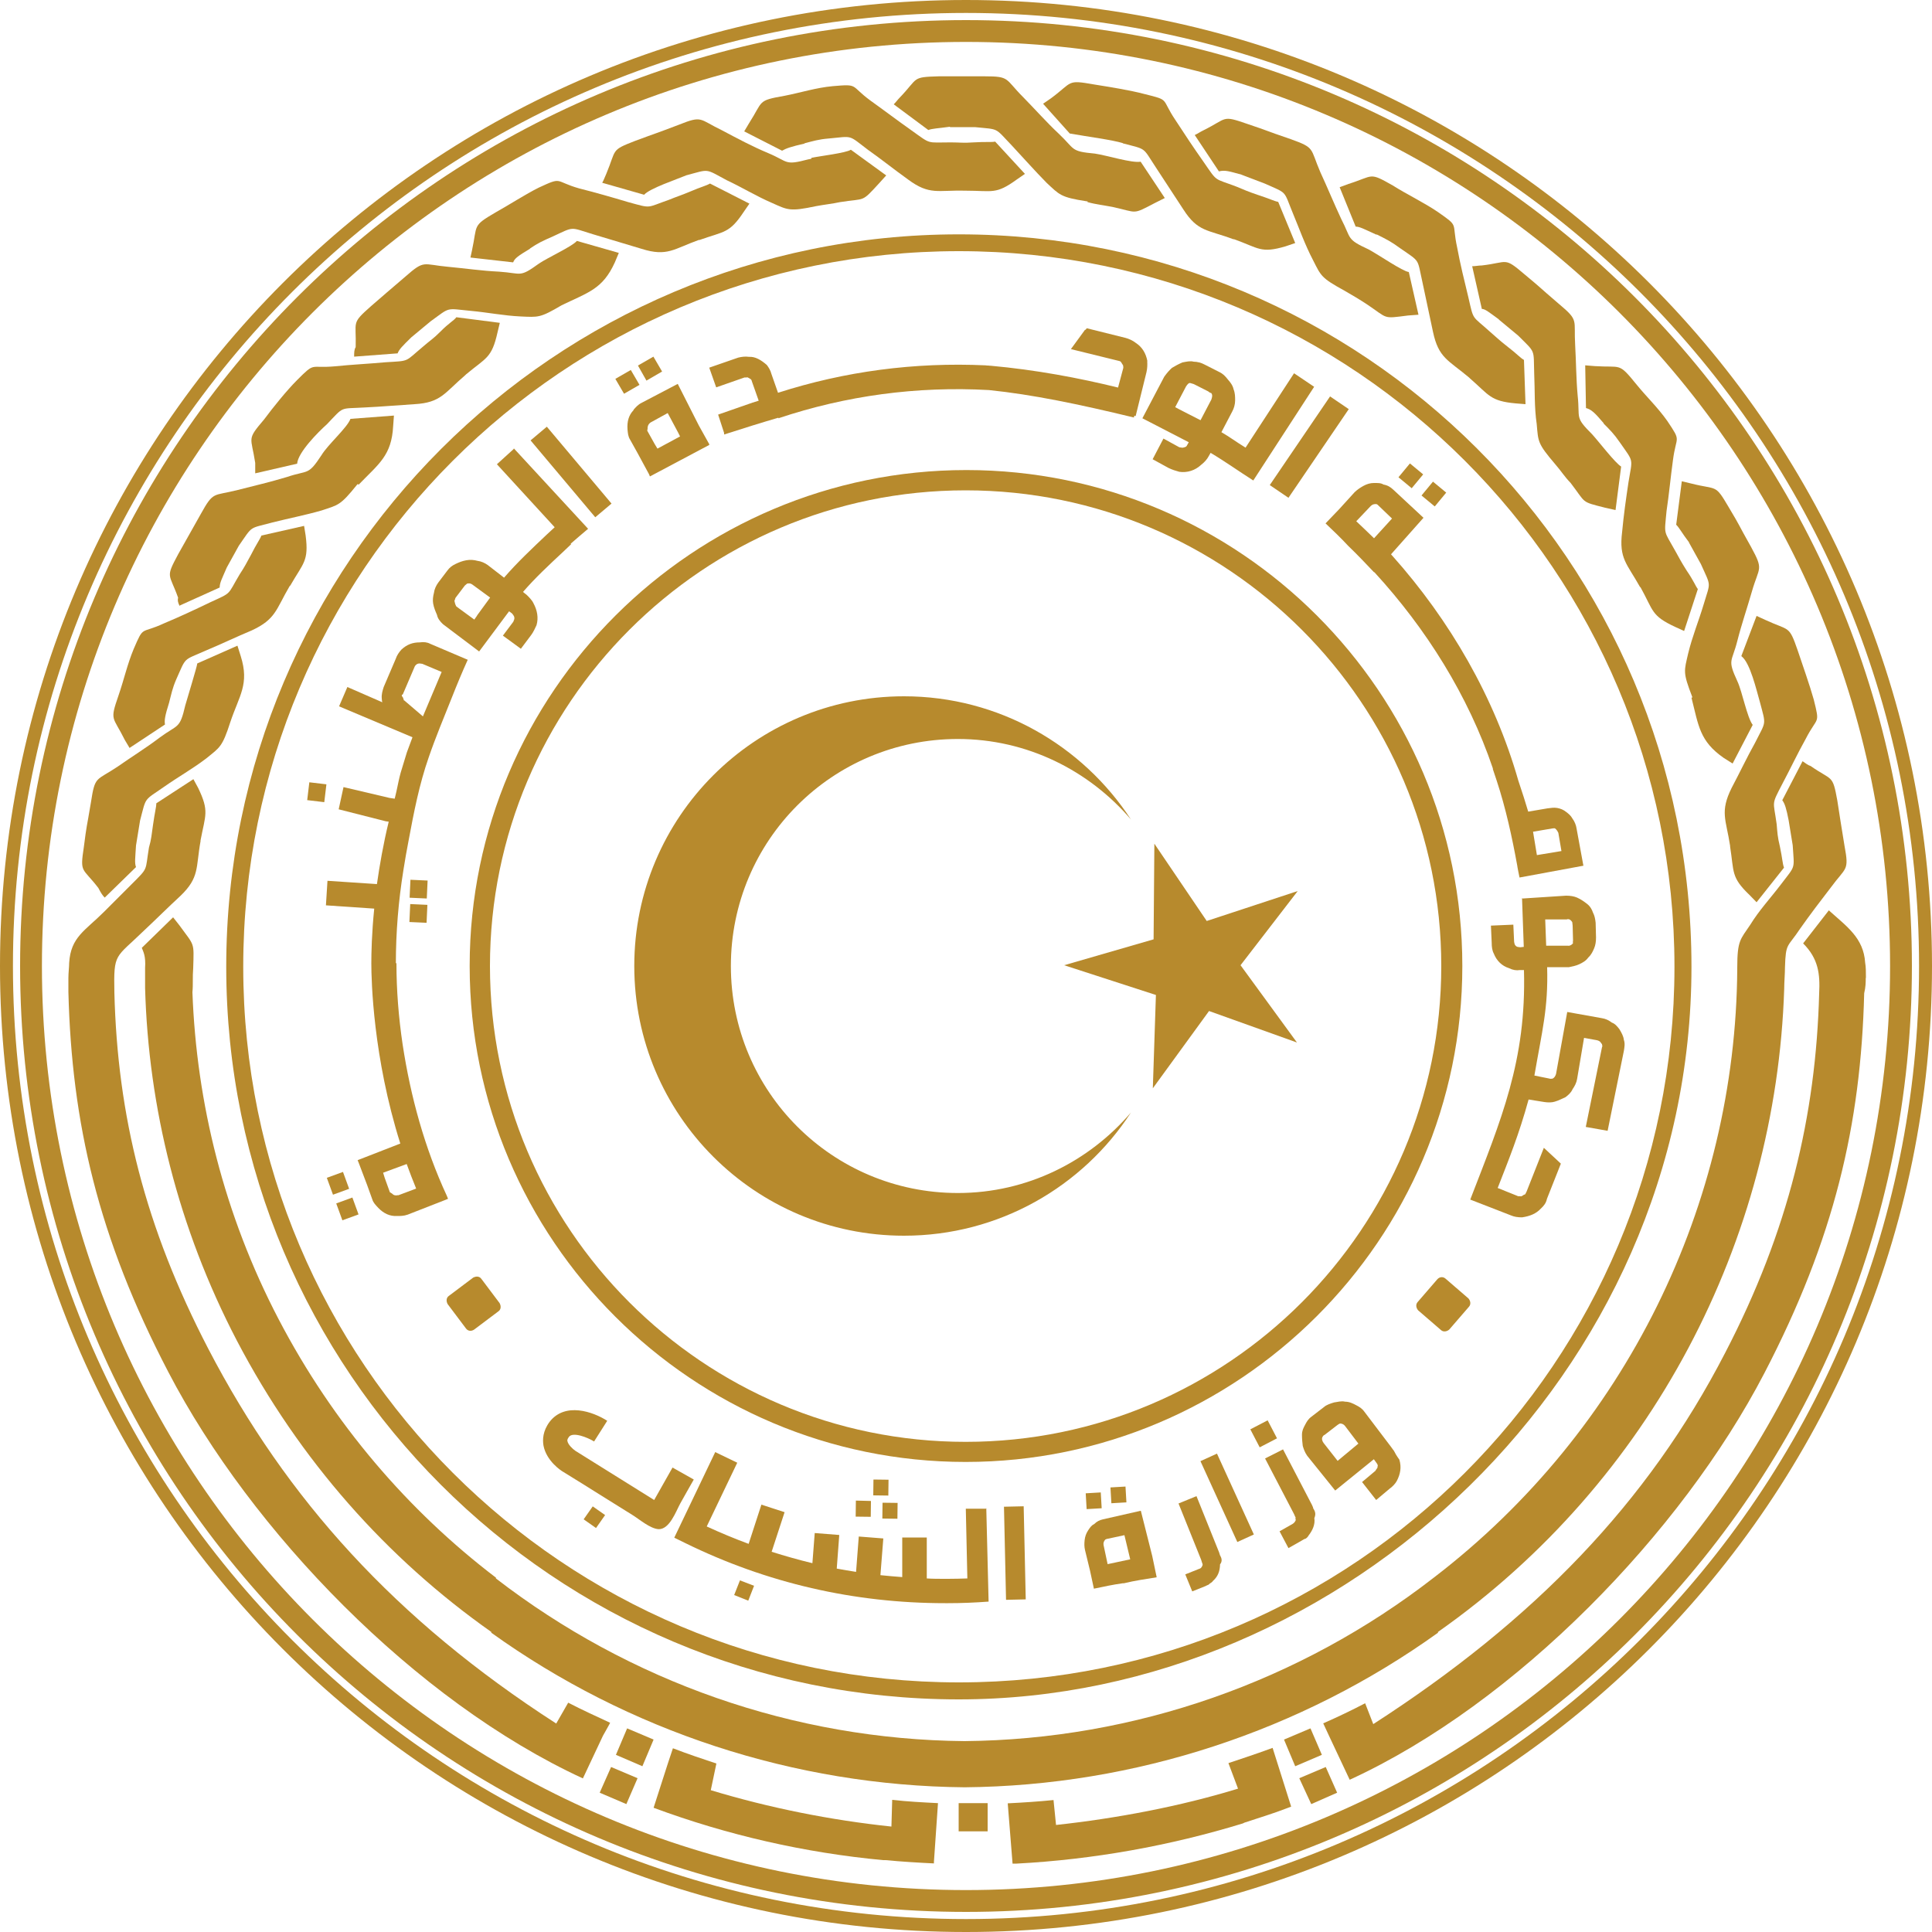 <?xml version="1.0" encoding="UTF-8"?>
<svg id="Layer_1" data-name="Layer 1" xmlns="http://www.w3.org/2000/svg" viewBox="0 0 100 100">
  <path d="m50,0C22.38,0,0,22.38,0,50s22.38,50,50,50,50-22.37,50-50S77.63,0,50,0Zm0,99.33C22.75,99.33.67,77.25.67,50S22.75.67,50,.67s49.33,22.08,49.33,49.33-22.08,49.33-49.33,49.33Z" style="fill: #b78a2d;"/>
  <path d="m93.29,39.42l-1.04,2c.13.17.21.42.33,1.04l.21,1.29c.08,1.29.17,1-.62,2.04-.54.71-1.12,1.33-1.58,2.08-.5.75-.67.79-.67,2.21v.08h0c-.08,12.12-5.75,23.87-15.71,31.5h0c-6.92,5.37-15.46,8.38-24.29,8.46-8.83-.08-17.33-3.08-24.25-8.42v-.04c-4.54-3.46-8.42-7.96-11.25-13.38s-4.25-11.21-4.46-16.92c.04-.42,0-.79.04-1.25.04-1.38.08-1.12-.71-2.21l-.33-.42-1.62,1.58c.08.21.21.42.17,1.04v.08h0v.96h0c.17,6.17,1.71,12.42,4.75,18.25,3.25,6.21,7.79,11.29,13.17,15.08v.04c7.08,5.08,15.67,7.92,24.5,8h0c8.83-.08,17.42-2.92,24.5-8v-.04c11.08-7.79,17.5-20.29,17.92-33.29h0c0-.33.04-.79.04-1.12.04-1.29.13-1,.79-2,.5-.71,1.04-1.42,1.58-2.12.79-1.08.96-.83.71-2.17-.25-1.5-.17-1.08-.37-2.33-.25-1.38-.25-1-1.38-1.79-.13-.04-.25-.13-.42-.25Z" style="fill: #b78a2d;"/>
  <path d="m31.58,89.17c-.71-.33-1.46-.67-2.17-1.04l-.62,1.08c-8.33-5.37-13.96-11.62-18-19.38-3.29-6.33-4.71-12.08-4.87-18.46-.04-2.08.04-1.75,1.54-3.21.62-.58,1.25-1.21,1.88-1.79,1-.96.79-1.46,1.04-2.83v-.04c.25-1.33.46-1.5-.12-2.71l-.25-.46-1.92,1.25c0,.21-.08.46-.17,1.12-.08.54-.08.71-.21,1.17-.21,1.25,0,1-.92,1.92-.62.62-.79.79-1.42,1.42-.96.96-1.71,1.29-1.79,2.63,0,.21-.04.5-.04.79h0v.71h0c.17,6.79,1.54,12.71,5.17,19.67,4.29,8.25,12.79,17.04,21.46,21.04l1.04-2.21s.38-.67.37-.67Z" style="fill: #b78a2d;"/>
  <polygon points="31.04 92.79 32.42 93.38 33 92.04 31.63 91.46 31.04 92.79" style="fill: #b78a2d;"/>
  <polygon points="31.88 90.83 33.25 91.42 33.83 90.04 32.46 89.46 31.88 90.83" style="fill: #b78a2d;"/>
  <path d="m63.58,91.25l.5,1.33c-3,.92-6.29,1.54-9.42,1.88l-.13-1.29c-.79.08-1.58.13-2.37.17l.25,3.12h.21c3.96-.21,7.92-.92,11.71-2.08l.08-.04c.75-.25,1.46-.46,2.21-.75l.21-.08-.96-3.04c-.79.29-1.54.54-2.29.79h0Z" style="fill: #b78a2d;"/>
  <path d="m46.12,94.54c-3.12-.33-6.29-.96-9.33-1.88l.29-1.38c-.75-.25-1.5-.5-2.25-.79l-.25.75-.75,2.33c3.83,1.42,7.83,2.33,11.88,2.71h.13c.83.08,1.67.13,2.5.17v-.08h0l.21-3.04c-.79-.04-1.58-.08-2.37-.17l-.04,1.38h0Z" style="fill: #b78a2d;"/>
  <rect x="49.62" y="93.33" width="1.5" height="1.46" style="fill: #b78a2d;"/>
  <path d="m96.58,50.62c0-.29,0-.58-.04-.79-.08-1.29-.96-1.88-1.88-2.71l-1.33,1.71c.79.79.88,1.58.83,2.58-.17,6.33-1.58,12.29-4.87,18.62-4,7.75-9.87,13.83-18.21,19.21l-.42-1.08c-.71.37-1.42.71-2.17,1.04l.33.71,1.04,2.21c8.62-3.96,17.17-12.79,21.46-21.04,3.62-6.96,5-12.87,5.17-19.67h0c.08-.33.08-.58.08-.79h0Z" style="fill: #b78a2d;"/>
  <polygon points="67.25 92.04 67.87 93.38 69.21 92.79 68.62 91.46 67.25 92.04" style="fill: #b78a2d;"/>
  <polygon points="67.83 89.46 66.46 90.04 67.04 91.42 68.42 90.83 67.83 89.46" style="fill: #b78a2d;"/>
  <path d="m50,1.04C22.96,1.04,1.04,22.96,1.04,50s21.92,48.96,48.96,48.96,48.96-21.92,48.96-48.96S77.04,1.04,50,1.04Zm0,96.79c-26.42,0-47.83-21.42-47.83-47.83S23.58,2.17,50,2.17s47.83,21.42,47.83,47.83-21.42,47.83-47.83,47.83Z" style="fill: #b78a2d;"/>
  <path d="m9.33,31.33l2.04-.92c0-.25.12-.46.37-1.04l.62-1.12c.75-1.08.5-.87,1.75-1.21.83-.21,1.71-.38,2.54-.62.87-.29.96-.25,1.83-1.33l.04-.04.04.04c1.04-1.08,1.71-1.5,1.79-3.04l.04-.54-2.25.17c-.17.46-1.17,1.33-1.5,1.88-.71,1.08-.67.75-1.79,1.13-.83.25-1.71.46-2.54.67-1.29.33-1.25.04-1.92,1.25-.75,1.33-.54.96-1.17,2.08-.67,1.25-.46.96,0,2.25-.04.13,0,.29.08.42Z" style="fill: #b78a2d;"/>
  <path d="m13.21,24.5l2.17-.5c.04-.58,1.08-1.63,1.54-2.04.92-.96.62-.79,1.96-.87.87-.04,1.75-.12,2.58-.17,1.37-.08,1.54-.58,2.62-1.5l.04-.04c1.04-.87,1.33-.83,1.63-2.17l.12-.5-2.25-.29c-.12.17-.38.29-.83.75-.38.38-.54.46-.87.75-1,.83-.67.75-1.96.83-.87.08-1.75.12-2.62.21-1.33.12-1-.25-1.96.71-.54.54-1.25,1.42-1.71,2.04-.92,1.08-.67.87-.46,2.25v.54h0Z" style="fill: #b78a2d;"/>
  <path d="m18.33,18.46l2.25-.17c.08-.21.25-.38.71-.83l1-.83c1.04-.75.75-.67,2.08-.54.87.08,1.71.25,2.58.29.92.04,1,.08,2.12-.58h0c1.38-.67,2.12-.83,2.75-2.21l.21-.5-2.17-.62c-.25.29-1.54.88-1.96,1.17-1.04.75-.87.5-2.08.42-.87-.04-1.75-.17-2.62-.25-1.33-.12-1.21-.38-2.21.5-1.17,1-.83.71-1.79,1.54-1.04.92-.75.75-.79,2.12-.08.12-.08.29-.08.5Z" style="fill: #b78a2d;"/>
  <path d="m77.58,16.54l1,.83c.92.92.79.67.83,1.96.04.87,0,1.75.13,2.62.08.92.04,1,.96,2.08.29.33.5.67.79.96h0c.83,1.08.5.96,1.79,1.29l.54.12.29-2.25c-.33-.21-1.12-1.25-1.5-1.67-.92-.92-.62-.79-.75-2-.08-.87-.08-1.75-.13-2.62-.08-1.33.21-1.25-.83-2.12-1.17-1-.79-.71-1.79-1.54-1.08-.92-.83-.62-2.21-.46-.17,0-.33.04-.5.04l.5,2.21c.17,0,.37.17.88.54h0Z" style="fill: #b78a2d;"/>
  <path d="m71.25,12.13c.5.25.75.37,1.21.71,1.08.75.88.5,1.17,1.79.17.83.37,1.71.54,2.54.29,1.37.79,1.46,1.88,2.38l.04.04c1,.87,1.04,1.17,2.37,1.29l.5.04-.08-2.29c-.21-.12-.33-.29-.88-.71-.42-.33-.54-.46-.88-.75-.96-.87-.83-.54-1.12-1.79-.21-.87-.42-1.71-.58-2.58-.29-1.33.13-1.04-1-1.83-.67-.46-1.62-.92-2.33-1.37-1.25-.71-.96-.5-2.29-.08l-.46.17.83,2.04c.21,0,.42.12,1.08.42Z" style="fill: #b78a2d;"/>
  <path d="m49.17,6.58h1.29c1.29.13,1,0,1.92.96.58.62,1.17,1.29,1.79,1.92.67.62.71.75,2.08.96h.04v.04c.42.12.88.17,1.29.25,1.33.29,1,.42,2.21-.21l.5-.25-1.25-1.88c-.46.08-1.75-.33-2.37-.42-1.29-.12-1-.21-1.88-1.04-.62-.58-1.21-1.25-1.83-1.88-.96-.96-.67-1.08-2-1.08h-2.37c-1.42.04-1.04.08-2,1.08-.13.13-.21.25-.33.37l1.79,1.33c.21-.08.46-.08,1.12-.17Z" style="fill: #b78a2d;"/>
  <path d="m58.12,7.42c1.25.33,1,.17,1.71,1.25.46.71.96,1.46,1.42,2.17.75,1.17,1.25,1.04,2.58,1.54h.04c1.29.46,1.38.75,2.67.37l.5-.17-.88-2.13c-.21-.04-.46-.17-1.08-.37-.5-.17-.67-.25-1.08-.42-1.21-.46-.96-.21-1.71-1.29-.5-.71-1-1.46-1.46-2.17-.75-1.12-.25-1-1.58-1.33-.79-.21-1.83-.37-2.63-.5-1.42-.25-1.08-.13-2.21.71l-.42.29,1.38,1.54c.96.17,2.21.33,2.75.5h0Z" style="fill: #b78a2d;"/>
  <path d="m41.63,7.42c.46-.12.75-.21,1.25-.25,1.29-.12,1-.21,2.04.58.71.5,1.38,1.04,2.08,1.54,1.12.83,1.54.54,2.96.58h.04c1.38,0,1.54.21,2.63-.58l.42-.29-1.54-1.67c-.21.04-.46,0-1.12.04-.54.04-.71,0-1.17,0-1.29,0-1,.12-2.04-.62-.71-.5-1.42-1.04-2.12-1.54-1.08-.79-.58-.87-1.96-.75-.87.08-1.63.33-2.5.5-1.42.25-1.08.25-1.83,1.42l-.25.42,1.96,1c.21-.12.46-.21,1.17-.37Z" style="fill: #b78a2d;"/>
  <path d="m35.5,9.08c1.25-.33.96-.37,2.12.25.79.37,1.54.83,2.33,1.17.83.37.92.46,2.29.17.42-.08.83-.12,1.25-.21h0c1.33-.21,1.08.04,2-.96l.38-.42-1.83-1.33c-.25.17-1.63.33-2.04.42v.04s-.13.04-.17.04c-1.25.33-1,.12-2.08-.33-.79-.33-1.58-.75-2.37-1.17-1.21-.58-1-.79-2.25-.29-1.42.54-1.04.38-2.25.83-1.29.5-.96.42-1.5,1.71-.08.17-.13.33-.21.46l2.17.62c.29-.33,1.67-.79,2.17-1Z" style="fill: #b78a2d;"/>
  <path d="m64.25,9.04l1.21.46c1.21.54.96.33,1.46,1.54.33.79.62,1.62,1.04,2.42.42.83.42.92,1.62,1.58.37.21.79.46,1.17.71,1.12.75.79.75,2.13.58l.54-.04-.5-2.21c-.33-.04-1.54-.88-2.08-1.17-1.17-.54-.88-.54-1.42-1.58-.37-.79-.71-1.62-1.08-2.42-.54-1.25-.25-1.25-1.54-1.71-1.46-.5-1-.37-2.25-.79-1.33-.46-1-.29-2.25.33-.17.08-.29.17-.46.25l1.25,1.88c.33-.08.54,0,1.17.17h0Z" style="fill: #b78a2d;"/>
  <path d="m27.42,12.87c.42-.29.71-.42,1.17-.62,1.17-.54.87-.5,2.12-.12.83.25,1.67.5,2.5.75,1.33.42,1.67,0,2.96-.46h.04c1.29-.46,1.54-.33,2.29-1.46l.29-.42-2.04-1.04c-.21.12-.46.17-1.04.42-.5.21-.67.25-1.08.42-1.21.42-.87.46-2.12.12-.83-.25-1.71-.5-2.54-.71-1.29-.37-.83-.62-2.08-.04-.67.33-1.58.92-2.25,1.29-1.21.71-.92.62-1.21,1.96l-.08.37,2.21.25c.08-.21.25-.33.88-.71Z" style="fill: #b78a2d;"/>
  <path d="m6.71,38.71l1.83-1.21c-.04-.21,0-.46.21-1.12.12-.46.17-.75.37-1.21.54-1.21.33-.96,1.54-1.5.79-.33,1.58-.71,2.37-1.04,1.25-.58,1.25-1.08,1.96-2.29l.04-.04c.67-1.17.96-1.25.79-2.58l-.08-.5-2.21.5c-.08.21-.25.42-.54,1-.25.46-.33.62-.58,1-.67,1.12-.37.92-1.54,1.46-.79.38-1.58.75-2.37,1.08-1.25.58-1.04.08-1.58,1.33-.33.79-.5,1.58-.79,2.42-.46,1.33-.29,1.04.33,2.29,0,0,.25.42.25.42Z" style="fill: #b78a2d;"/>
  <path d="m87.42,28.08l.62,1.12c.54,1.21.5.87.13,2.12-.25.83-.58,1.63-.79,2.5-.21.92-.29.96.21,2.25v.04h-.04c.37,1.46.42,2.25,1.67,3.12l.46.29,1.04-2c-.29-.38-.54-1.71-.79-2.25-.54-1.17-.29-.96,0-2.12.21-.83.5-1.67.75-2.54.37-1.29.62-1.08-.04-2.29-.75-1.33-.5-.96-1.17-2.08-.71-1.21-.58-.87-1.92-1.21l-.5-.12-.29,2.25c.17.17.29.42.67.92h0Z" style="fill: #b78a2d;"/>
  <path d="m90.13,33.96c.46.33.79,1.79.96,2.37.33,1.25.33.96-.25,2.12-.42.75-.79,1.54-1.21,2.33-.62,1.25-.29,1.63-.08,3v.04c.21,1.33.04,1.58,1,2.5l.37.38,1.42-1.79c-.08-.21-.08-.46-.21-1.08-.13-.54-.13-.71-.17-1.17-.17-1.25-.29-.96.29-2.08.42-.79.79-1.58,1.21-2.33.62-1.21.75-.71.42-2.04-.21-.75-.58-1.79-.83-2.54-.46-1.33-.42-1-1.67-1.58l-.46-.21-.79,2.08h0Z" style="fill: #b78a2d;"/>
  <path d="m83,21.92c.33.33.54.54.83.96.75,1.08.67.79.46,2.08-.13.87-.25,1.71-.33,2.58-.17,1.38.25,1.63.92,2.83l.04.04c.67,1.21.54,1.46,1.79,2.04l.46.21.71-2.17c-.13-.17-.21-.42-.58-.96-.29-.46-.37-.62-.58-1-.62-1.12-.58-.79-.46-2.08.13-.87.21-1.75.33-2.62.17-1.33.46-.92-.29-2.04-.5-.71-1.08-1.25-1.62-1.92-.92-1.13-.75-.83-2.13-.92l-.5-.04.04,2.21c.29.08.46.25.92.79h0Z" style="fill: #b78a2d;"/>
  <path d="m5.42,46.46l1.62-1.58c-.08-.21-.04-.46,0-1.12l.21-1.29c.33-1.25.17-1,1.25-1.75.71-.5,1.46-.92,2.17-1.46.71-.58.83-.58,1.25-1.88.46-1.38,1-1.96.54-3.42l-.17-.54-2.08.92c0,.13-.54,1.88-.62,2.17-.29,1.25-.37.96-1.33,1.67-.71.54-1.46,1-2.17,1.5-1.12.75-1.17.46-1.38,1.83-.25,1.5-.21,1.08-.37,2.33-.21,1.38-.08,1.04.75,2.12.13.25.21.38.33.5Z" style="fill: #b78a2d;"/>
  <path d="m49.63,87.96c19.97,0,37.92-16.89,37.92-37.92S70.55,12.13,49.63,12.13,11.71,29.13,11.71,50.04s16.96,37.92,37.92,37.92Zm0-74.96c20.46,0,37.04,16.58,37.04,37.04s-16.58,37.04-37.04,37.04S12.59,70.5,12.59,50.04,29.17,13,49.63,13h0Z" style="fill: #b78a2d;"/>
  <polygon points="59.83 51.5 59.67 56.33 62.58 52.33 67.13 53.96 64.21 49.96 67.17 46.12 62.46 47.67 59.75 43.67 59.71 48.62 55.08 49.96 59.83 51.5" style="fill: #b78a2d;"/>
  <path d="m58.54,57.58c-2.17,2.54-5.38,4.17-8.96,4.17-6.5,0-11.75-5.25-11.75-11.75s5.25-11.75,11.75-11.75c3.58,0,6.79,1.63,8.96,4.17-2.5-3.83-6.83-6.38-11.75-6.38-7.71,0-13.96,6.25-13.96,13.96s6.25,13.96,13.96,13.96c4.92,0,9.25-2.54,11.75-6.38Z" style="fill: #b78a2d;"/>
  <g>
    <path d="m74.4,66.21l-1.02,1.18c-.12.13-.08.31.02.43l1.18,1.02c.13.12.31.08.43-.02l1.02-1.18c.12-.13.08-.31-.02-.43l-1.18-1.02c-.13-.12-.31-.11-.43.02Z" style="fill: #b78a2d;"/>
    <path d="m24.54,68.82l1.25-.94c.15-.1.15-.28.07-.43l-.94-1.25c-.1-.15-.28-.15-.43-.07l-1.25.94c-.15.1-.15.28-.07.43l.94,1.25c.1.15.28.17.43.07Z" style="fill: #b78a2d;"/>
    <path d="m78.78,46.48l.09,2.53-.18.02c-.1-.02-.15,0-.22-.06s-.08-.11-.1-.23l-.04-.88-1.16.05.04.88c0,.21.02.4.11.57.15.38.43.64.78.75.2.1.39.13.57.1h.21c.13,4.7-1.18,7.73-2.78,11.88l2.11.82c.16.07.35.1.57.1.42-.06.74-.2.97-.45.16-.15.27-.28.32-.51l.72-1.82-.88-.82-.9,2.28c-.05.07-.04.13-.1.14s-.11.08-.17.09-.1-.02-.15,0l-1.07-.43c.58-1.49,1.1-2.76,1.6-4.58l.81.13c.19.03.4.03.55-.02.2-.06.37-.15.55-.23.14-.11.28-.22.37-.42.1-.14.2-.33.23-.52l.36-2.13.66.12s.1.02.16.07c.03.02.08.11.11.14,0,.06.04.09,0,.15l-.84,4.13,1.13.2.84-4.13c.03-.19.07-.38,0-.58-.02-.18-.11-.35-.23-.55-.11-.14-.22-.28-.39-.34-.17-.13-.33-.2-.52-.23l-1.79-.32-.58,3.21c-.04.13-.1.2-.18.24-.06,0-.12.02-.15,0l-.79-.16c.4-2.33.72-3.47.66-5.61h1.13c.18-.04.36-.07.53-.15s.34-.17.47-.35c.16-.15.23-.31.3-.47s.1-.35.1-.57l-.02-.76c-.02-.18-.05-.36-.14-.53-.05-.15-.14-.32-.31-.45s-.31-.23-.51-.32c-.16-.07-.35-.1-.57-.1l-2.3.15h0Zm2.33,1.1c.12-.02.19.03.27.15,0,.06.02.12.02.18l.02.76c0,.06-.02.1,0,.15-.05.07-.16.15-.26.13h-1.13s-.05-1.36-.05-1.36h1.13Z" style="fill: #b78a2d;"/>
    <polygon points="33.02 18.92 33.82 18.46 34.27 19.23 33.46 19.7 33.02 18.92" style="fill: #b78a2d;"/>
    <polygon points="31.85 19.61 32.65 19.15 33.1 19.92 32.3 20.38 31.85 19.61" style="fill: #b78a2d;"/>
    <rect x="15.93" y="40.56" width=".93" height=".89" transform="translate(-26.26 52.43) rotate(-83.2)" style="fill: #b78a2d;"/>
    <rect x="21.2" y="45.58" width=".93" height=".89" transform="translate(-25.3 65.56) rotate(-87.38)" style="fill: #b78a2d;"/>
    <rect x="17.05" y="60.78" width=".89" height=".93" transform="translate(-19.92 9.7) rotate(-20.03)" style="fill: #b78a2d;"/>
    <rect x="17.53" y="62.11" width=".89" height=".93" transform="translate(-20.34 9.94) rotate(-20.03)" style="fill: #b78a2d;"/>
    <rect x="21.2" y="46.84" width=".93" height=".89" transform="translate(-26.57 66.76) rotate(-87.38)" style="fill: #b78a2d;"/>
    <path d="m61.45,23.02c-.02.09-.08.12-.18.14-.05.03-.14,0-.23-.01l-.82-.45-.56,1.07.82.45c.21.1.38.15.56.2.41.06.82-.07,1.13-.36.18-.14.31-.29.4-.46l.09-.16c.73.43,1.44.94,2.21,1.43l3.15-4.85-1.04-.7-2.51,3.85c-.52-.32-.8-.54-1.25-.8h0l.56-1.07c.09-.16.15-.38.15-.57,0-.19,0-.38-.08-.58-.04-.2-.18-.38-.29-.5-.14-.18-.25-.3-.46-.4l-.75-.38c-.16-.09-.38-.15-.57-.15-.17-.05-.37,0-.58.04-.21.09-.37.18-.54.28-.12.11-.26.26-.4.46l-1.13,2.15,2.4,1.24-.09.16h0Zm-.62-1.95l.56-1.07c.08-.12.15-.2.23-.17l.17.05.75.38s.07.07.16.09c.07.11.04.2,0,.33l-.56,1.07s-1.32-.67-1.32-.68Z" style="fill: #b78a2d;"/>
    <rect x="64.99" y="22.56" width="5.55" height="1.17" transform="translate(10.52 66.16) rotate(-55.78)" style="fill: #b78a2d;"/>
    <path d="m32.8,21.22c-.26.27-.35.6-.32,1.01.02.2.03.36.13.52l.39.7.59,1.09.05.12,3.07-1.63v-.04l-.54-.97-1.09-2.15-1.87.98c-.2.1-.3.23-.42.36h0Zm.73.87c0-.08.07-.17.14-.22l.89-.49.54,1.01.1.2-1.17.63-.14-.23-.39-.7c.03-.12.02-.17.02-.2Z" style="fill: #b78a2d;"/>
    <g>
      <path d="m81.96,44.83l-.36-1.96c-.02-.16-.11-.37-.21-.5-.08-.15-.2-.25-.32-.34-.15-.12-.3-.18-.47-.21s-.33,0-.5.02l-1,.17c-.13-.44-.31-1.01-.51-1.6-1.23-4.31-3.54-8.3-6.52-11.64,0,0-.05-.05-.07-.08l1.68-1.89-1.57-1.46c-.14-.13-.28-.22-.5-.26-.14-.09-.32-.08-.5-.08-.18,0-.36.05-.54.15-.18.1-.31.19-.45.32l-.8.88-.71.74c.42.4.79.75,1.16,1.15l.05.05c.46.44.88.89,1.3,1.33,0,0,.01-.01.02,0,2.69,2.93,4.85,6.38,6.13,10.15,0,.05,0,.04,0,.04.07.21.14.41.2.6.47,1.43.79,2.9,1.06,4.38,0,.05.12.63.12.63l3.3-.61h0Zm-11.76-17.85l.75-.79c.09-.09.18-.1.27-.1.05,0,.09.04.09.04l.74.71-.93,1.02-.55-.53-.37-.35h0Zm10.15,15.9c.05,0,.11-.02.14,0,.09.07.13.15.17.23l.16.94-1.27.21-.2-1.21,1-.17h0Z" style="fill: #b78a2d;"/>
      <rect x="73.75" y="25.13" width=".93" height=".89" transform="translate(7.19 66.43) rotate(-50.38)" style="fill: #b78a2d;"/>
      <rect x="72.56" y="24.19" width=".93" height=".89" transform="translate(7.48 65.17) rotate(-50.38)" style="fill: #b78a2d;"/>
    </g>
    <g>
      <path d="m50.95,18.92s.05,0,.08,0h-.08Z" style="fill: #b78a2d;"/>
      <path d="m59.39,18.7c-.08-.43-.28-.74-.6-.95-.15-.12-.36-.22-.57-.27l-1.97-.49-.06.08h-.03s-.73,1-.73,1l2.44.6c.09.02.13.03.16.08l.1.16s.02.1.01.14l-.27,1.01c-2.03-.5-4.27-.92-6.6-1.13h0s-.08,0-.13-.01c-.04,0-.08,0-.13-.01h0c-3.67-.17-7.29.31-10.74,1.42l-.34-.97c-.05-.2-.15-.35-.24-.47-.3-.26-.6-.44-.92-.42-.2-.03-.4,0-.56.04l-1.5.52.36,1.02,1.46-.51c.08,0,.12,0,.16-.01.13.07.21.1.22.19l.36,1.02-.32.1-1.78.62.31.95v.08c.99-.32,1.92-.61,2.81-.87v.03c3.49-1.17,7.17-1.67,10.9-1.46h0c2.25.23,4.65.73,7.5,1.42l.02-.09s.04,0,.07.02l.56-2.27c.05-.22.05-.4.04-.58h0Z" style="fill: #b78a2d;"/>
    </g>
    <g>
      <rect x="29.01" y="21.83" width="1.1" height="5.2" transform="translate(-8.79 24.77) rotate(-40.08)" style="fill: #b78a2d;"/>
      <path d="m26.6,23.23l-.88.8,2.99,3.26-.4.37c-.76.72-1.54,1.45-2.22,2.24l-.84-.65c-.15-.11-.35-.2-.53-.22-.19-.05-.37-.07-.59-.03-.22.04-.38.11-.55.19s-.32.19-.43.35l-.47.62c-.11.15-.2.35-.22.53-.05.19-.07.37-.04.55.04.22.11.38.2.59.03.17.15.33.31.48l1.87,1.41,1.55-2.08.15.11s.11.12.12.2c.02.09-.02.14-.05.23l-.54.72.93.68.54-.72c.11-.15.2-.35.27-.5.11-.38.04-.77-.16-1.14-.08-.17-.24-.32-.35-.43l-.19-.15c.62-.72,1.36-1.41,2.08-2.08l.41-.39-.02-.03c.32-.28.63-.54.9-.77l-3.86-4.18h0Zm-1.91,8.64l-.14.2-.93-.68c-.07-.12-.08-.21-.1-.3.04-.05.03-.1.06-.15l.47-.62c.04-.05.08-.06.12-.11.09-.02.17-.03.27.04l.93.68-.68.93Z" style="fill: #b78a2d;"/>
    </g>
    <path d="m20.49,49.86c0-1.6.13-3.21.39-4.82.08-.51.17-1.03.27-1.54.27-1.45.55-2.9,1.04-4.3h0c.36-1.05.79-2.07,1.2-3.1.26-.66.53-1.31.82-1.95l-1.95-.83c-.15-.08-.33-.1-.54-.07-.35,0-.65.1-.94.37-.12.13-.24.3-.3.49l-.62,1.45c-.06.19-.12.38-.1.59.01.04,0,.13.03.2l-1.81-.79-.43,1,3.8,1.6c-.11.3-.2.54-.29.78l-.32,1.05c-.08.28-.14.6-.22.97l-.09.38-.27-.04-2.38-.56-.25,1.15,2.44.62.15.02c-.28,1.15-.47,2.25-.61,3.23l-2.56-.17-.08,1.27,2.5.17c-.13,1.29-.15,2.29-.15,2.83,0,.9.09,4.86,1.5,9.33l-2.21.86.05.12.44,1.16.27.75c.05.17.17.29.31.44.28.29.6.44.97.42.17,0,.35,0,.55-.07l1.97-.77.12-.05-.06-.15c-1.15-2.48-1.88-5.14-2.29-7.84-.21-1.41-.32-2.81-.32-4.21h0Zm.42-13.6s-.04-.12-.05-.15c-.08-.1-.09-.14-.01-.17l.62-1.45c.03-.05.09-.12.17-.14.08-.02.13,0,.22.01l1,.42-.97,2.3-.97-.83h0Zm-.3,25.6c-.09.02-.2.02-.26-.03-.03-.03-.06-.06-.17-.12l-.27-.75-.08-.26,1.22-.45c.15.42.32.85.49,1.27l-.93.35h0Z" style="fill: #b78a2d;"/>
  </g>
  <g>
    <path d="m72.13,75.07l-.13-.18-.69-.91-.69-.91c-.13-.18-.26-.25-.43-.34s-.35-.18-.57-.18c-.2-.05-.4.02-.57.04-.2.06-.4.13-.51.23l-.65.5c-.18.13-.25.26-.34.43s-.16.3-.16.52c0,.22.02.4.04.57.04.13.1.33.23.51l1.45,1.8,2-1.62.13.18c.07.09.09.15.06.2.02.07-.07.13-.11.22l-.69.58.73.93.69-.58c.18-.13.31-.28.38-.41.18-.35.25-.7.13-1.1-.13-.18-.22-.33-.3-.49h0Zm-2.89.55l-.73-.93c-.07-.09-.11-.22-.06-.31.02-.04.05-.09.11-.11l.65-.5s.09-.07.15-.09c.11,0,.2.05.26.13l.69.91-1.07.89h0Z" style="fill: #b78a2d;"/>
    <path d="m67.97,78.04l-.06-.14-1.5-2.88-.93.47,1.5,2.88.06.14s.04.02.01.06c.01.06.03.12,0,.15-.04.07-.07.11-.15.16l-.67.38.46.87.67-.38c.08-.05.16-.1.22-.11.08-.05.13-.12.15-.16.21-.27.35-.58.3-.9.1-.24.03-.37-.07-.53h0Z" style="fill: #b78a2d;"/>
    <path d="m63.15,80.51l-.05-.16-1.17-2.91-.93.38,1.17,2.91.05.16.02.05c.02.05,0,.09-.02.13-.04.07-.06.11-.17.14l-.7.28.36.88.7-.28c.07-.05.16-.05.2-.12.07-.05.13-.07.17-.14.26-.23.36-.5.37-.86.13-.16.08-.32.01-.45h0Z" style="fill: #b78a2d;"/>
    <rect x="64.9" y="73.69" width="1.01" height="1.05" transform="translate(-26.87 38.57) rotate(-27.49)" style="fill: #b78a2d;"/>
    <rect x="63.05" y="75.23" width=".94" height="4.6" transform="translate(-26.45 33.35) rotate(-24.52)" style="fill: #b78a2d;"/>
    <path d="m59.03,78.2l-1.94.44c-.17.04-.31.1-.46.25-.14.06-.23.2-.32.34s-.15.3-.17.49-.02.34.02.51l.26,1.07.2.93c.52-.11.99-.21,1.49-.28h.06c.58-.14,1.14-.22,1.7-.31h0l-.23-1.1-.59-2.34h0Zm-1.23,2.66l-.47.1-.21-.99c-.02-.12.02-.19.07-.26.02-.03.08-.05.08-.05l.93-.2.3,1.25h0l-.7.15h0Z" style="fill: #b78a2d;"/>
    <rect x="56.22" y="77.27" width=".78" height=".82" transform="translate(-4.43 3.43) rotate(-3.34)" style="fill: #b78a2d;"/>
    <rect x="57.5" y="76.97" width=".78" height=".82" transform="translate(-4.41 3.5) rotate(-3.34)" style="fill: #b78a2d;"/>
  </g>
  <g>
    <polygon points="44.3 77.67 45.08 77.69 45.07 78.51 44.29 78.5 44.3 77.67" style="fill: #b78a2d;"/>
    <polygon points="38.3 81.8 39.03 82.08 38.73 82.85 38 82.56 38.3 81.8" style="fill: #b78a2d;"/>
    <polygon points="30.68 77.97 31.32 78.42 30.85 79.09 30.21 78.64 30.68 77.97" style="fill: #b78a2d;"/>
    <polygon points="45.68 77.78 46.46 77.79 46.45 78.61 45.67 78.6 45.68 77.78" style="fill: #b78a2d;"/>
    <polygon points="45.21 76.58 45.99 76.59 45.98 77.41 45.2 77.4 45.21 76.58" style="fill: #b78a2d;"/>
    <g>
      <path d="m51.03,78.09h-1.04s.08,3.61.08,3.61c-.33.01-.67.02-1,.02h-.17c-.31,0-.62,0-.93-.02v-2.12h-1.27v2.05c-.38-.03-.76-.06-1.13-.1l.15-1.9-1.27-.1-.14,1.83c-.34-.05-.67-.11-1-.17l.13-1.74-1.27-.1-.12,1.56c-.71-.17-1.41-.37-2.11-.59l.67-2.05-1.2-.39-.66,2.03c-.73-.27-1.45-.57-2.17-.9l1.58-3.3-1.14-.55-2.12,4.43.57.28c4.22,2.07,8.74,3.11,13.45,3.11h.17c.69,0,1.38-.03,2.06-.08h0s.02,0,.02,0l-.12-4.83h-.01Z" style="fill: #b78a2d;"/>
      <rect x="52.02" y="77.98" width="1.02" height="4.82" transform="translate(-1.77 1.18) rotate(-1.27)" style="fill: #b78a2d;"/>
    </g>
    <path d="m34.11,79.15h-.01c-.45-.02-1.01-.52-1.39-.75l-1.54-.96c-.68-.43-1.36-.85-2.04-1.27-.09-.05-.85-.55-1-1.35-.05-.3-.04-.75.32-1.23.8-1.03,2.25-.52,2.98-.05l-.68,1.07c-.34-.21-1.09-.51-1.3-.24-.1.13-.09.2-.08.22.03.18.27.41.42.51l4.07,2.54.95-1.68,1.1.62c-.23.41-.47.82-.7,1.24s-.55,1.34-1.12,1.33h.01Z" style="fill: #b78a2d;"/>
  </g>
  <path d="m75.69,50c0-14.17-11.54-25.67-25.67-25.67s-25.71,11.5-25.71,25.67,11.54,25.67,25.67,25.67,25.71-11.5,25.71-25.67Zm-50.33,0c0-13.58,11.04-24.62,24.62-24.62s24.62,11.04,24.62,24.62-11.04,24.63-24.62,24.63-24.62-11.04-24.62-24.63Z" style="fill: #b78a2d;"/>
</svg>